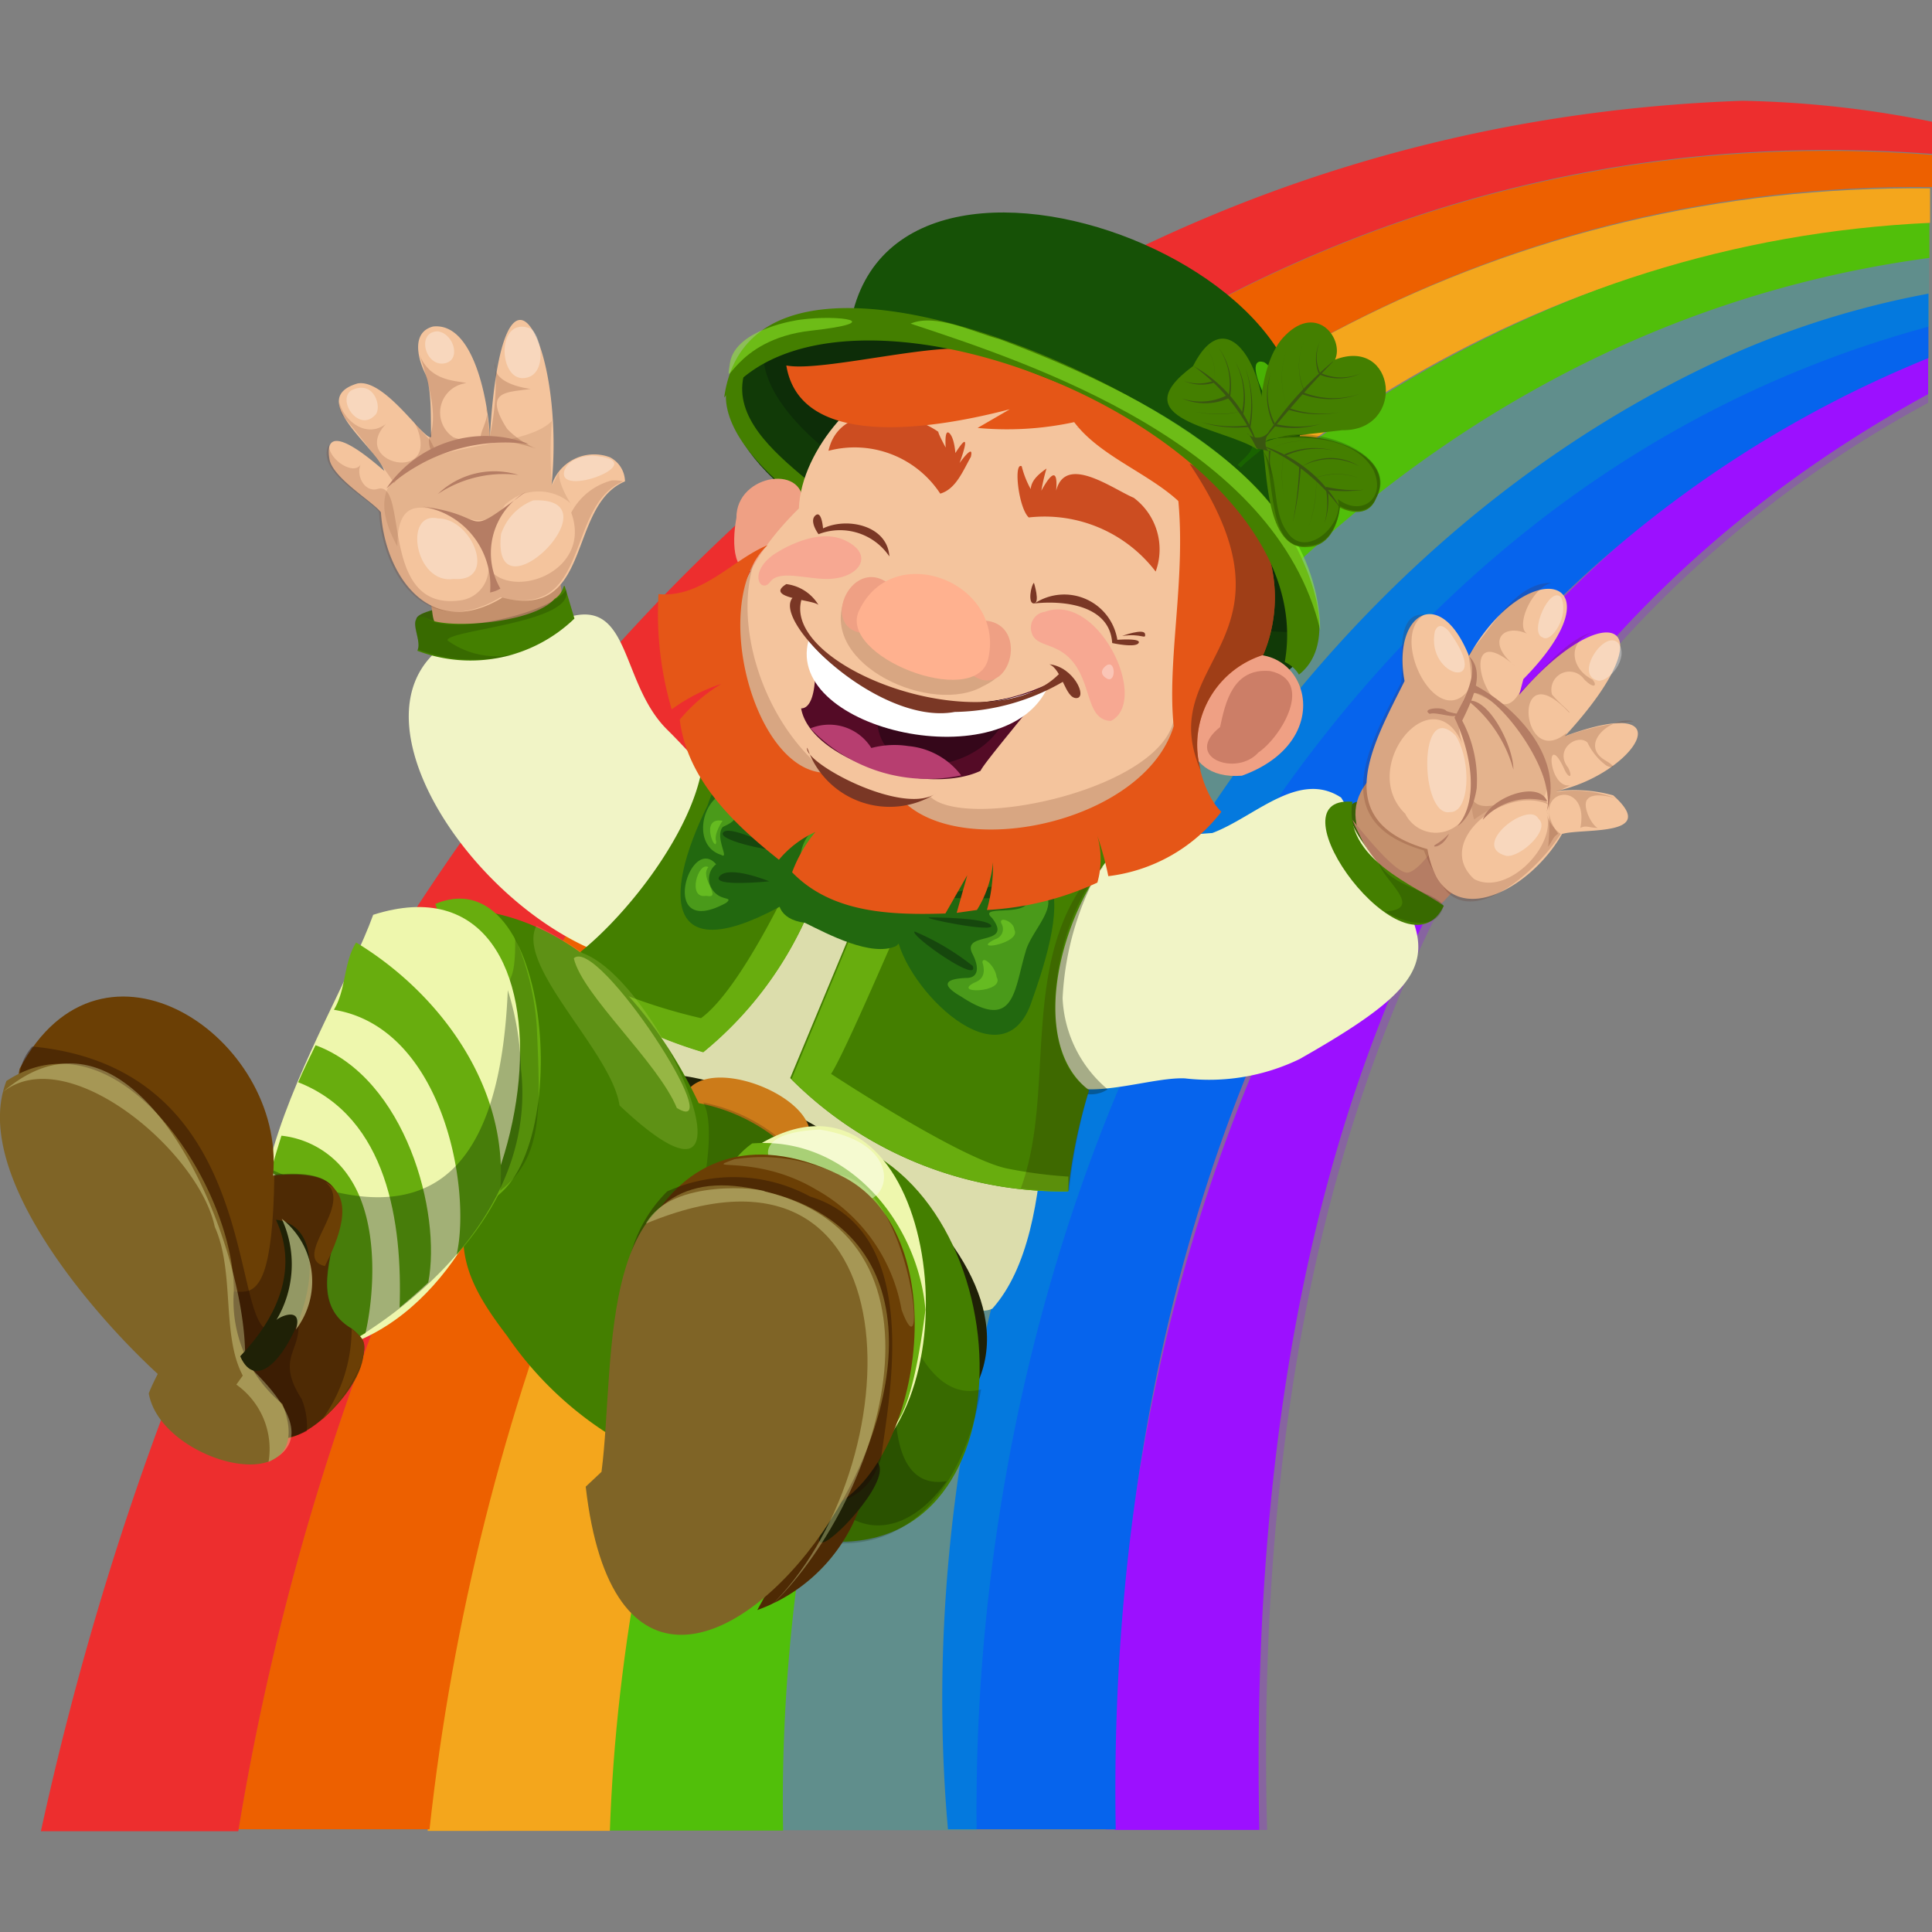 <?xml version="1.0" encoding="iso-8859-1"?>
<svg xmlns="http://www.w3.org/2000/svg" width="60" height="60" viewBox="0 0 60 60"><rect x="0" y="0" width="60" height="60" fill="#808080" stroke="none"/><defs><style>.cls-1,.cls-2{fill:#9c10ff;}.cls-1,.cls-4{opacity:0.25;}.cls-1,.cls-13,.cls-14,.cls-16,.cls-17,.cls-22,.cls-23,.cls-26,.cls-29,.cls-30,.cls-31,.cls-33,.cls-35,.cls-36,.cls-38,.cls-4,.cls-40,.cls-50,.cls-51,.cls-54,.cls-56,.cls-59,.cls-64,.cls-65,.cls-66,.cls-67{isolation:isolate;}.cls-3{fill:#0664ed;}.cls-4{fill:#00bab1;}.cls-5{fill:#51bf0a;}.cls-6{fill:#f4a61c;}.cls-7{fill:#ed6000;}.cls-8{fill:#ed2e2e;}.cls-9{fill:#f1f4c6;}.cls-10{fill:#dcddac;}.cls-11{fill:#447f00;}.cls-12{fill:#68ad0e;}.cls-13,.cls-29,.cls-31{fill:#071403;}.cls-13,.cls-33,.cls-40{opacity:0.32;}.cls-14{fill:#230b04;}.cls-14,.cls-23,.cls-24{opacity:0.18;}.cls-15{fill:#22680f;}.cls-16,.cls-40{fill:#04100b;}.cls-16{opacity:0.37;}.cls-17,.cls-59{fill:#9bff31;}.cls-17,.cls-26,.cls-61{opacity:0.33;}.cls-18{fill:#396007;}.cls-19,.cls-22{fill:#c4906c;}.cls-20{fill:#b57d64;}.cls-21{fill:#f4c49d;}.cls-22{opacity:0.31;}.cls-23,.cls-25,.cls-56{fill:#5e1d0a;}.cls-26,.cls-36,.cls-49{fill:#fff;}.cls-27{fill:#1f2106;}.cls-28{fill:#cc7b19;}.cls-29,.cls-56,.cls-57{opacity:0.19;}.cls-30,.cls-66{fill:#fffc9c;}.cls-30{opacity:0.14;}.cls-31{opacity:0.27;}.cls-32,.cls-38,.cls-65,.cls-67{fill:#eef7ad;}.cls-33{fill:#021603;}.cls-34{fill:#6b3f05;}.cls-35{fill:#210a03;}.cls-35,.cls-50{opacity:0.38;}.cls-36{opacity:0.43;}.cls-37{fill:#7f6426;}.cls-38,.cls-66{opacity:0.35;}.cls-39{fill:#113a07;}.cls-41{fill:#165106;}.cls-42{fill:#efa084;}.cls-43{fill:#cc4d21;}.cls-44{fill:#e55617;}.cls-45,.cls-51{fill:#773119;}.cls-46{fill:#7a3725;}.cls-47{fill:#540b26;}.cls-48{fill:#35071a;}.cls-50{fill:#934938;}.cls-51{opacity:0.63;}.cls-52{fill:#b73e70;}.cls-53{fill:#ffb18f;}.cls-54{fill:#ff5072;opacity:0.24;}.cls-55{opacity:0.16;}.cls-58{fill:#49b204;}.cls-59{opacity:0.48;}.cls-60{fill:#268c00;}.cls-62,.cls-64{fill:#000f00;}.cls-63{fill:#3a5611;}.cls-64{opacity:0.22;}.cls-65{opacity:0.56;}.cls-67{opacity:0.2;}</style></defs><g id="Patrick_Spins" data-name="Patrick Spins"><path class="cls-1" d="M54.12,13.63a27.87,27.87,0,0,1,5.76-2.86c0,.42,0,1.32,0,1.74C45.53,20.28,38.8,35.62,39.35,56.83h-5C34,39.6,40.58,22.91,54.12,13.63Z"/><path class="cls-2" d="M54.12,13.92A27.05,27.05,0,0,1,59.88,11c0,.05,0,1.15,0,1.24C45.54,20.07,38.64,34.82,39.11,56.83H34.62C34.18,40.72,40.53,23.18,54.12,13.92Z"/><path class="cls-3" d="M54.12,10.86a27.62,27.62,0,0,1,5.77-1.74c0,.67,0,1.36,0,2-17.22,7-25.6,25.74-25.24,45.69H29.44C27.85,39,37,18.34,54.12,10.86Z"/><path class="cls-4" d="M54.12,8.63a28.63,28.63,0,0,1,5.79-1.12c0,.87,0,1.76,0,2.63-19.73,5.33-29.8,26.68-29.58,46.7H23.69C23.26,37.33,34.49,14.94,54.12,8.63Z"/><path class="cls-5" d="M54.12,7.59a29.06,29.06,0,0,1,5.8-.67c0,.36,0,.72,0,1.09-22.5,3-36,27.22-35.6,48.84H18.91C19.74,35.85,32.62,12.81,54.12,7.59Z"/><path class="cls-6" d="M59.94,5.85c0,.35,0,.71,0,1.07-24.55,1.14-40.22,27.34-41,49.94H13.28C16.09,31,33.54,5.55,59.94,5.85Z"/><path class="cls-7" d="M60,4.81c0,.34,0,.69,0,1-26.4-.3-43.85,25.15-46.66,51H7.4C12,28.82,31.56,2.65,60,4.81Z"/><path class="cls-8" d="M54.12,3.13A32.37,32.37,0,0,1,60,3.78q0,.51,0,1C31.56,2.65,12,28.81,7.4,56.87H1.27C7.55,28.13,26.22,4.1,54.12,3.13Z"/><path class="cls-9" d="M17.55,19.2c2.06-.71,1.69,2,3.17,3.46a19.37,19.37,0,0,1,1.34,1.47,9.15,9.15,0,0,1-3.71,5.34C13.35,27.27,9,19,17.55,19.2Z"/><path class="cls-10" d="M24.21,27.29c-3.81,3.86-9.13,4.75-1.39,7.9,2.19.68,6.53,6.18,8,5.45,2.21-2.48,1.44-8.51,1.82-11.8C32.72,28,27.49,25.41,24.21,27.29Z"/><path class="cls-11" d="M25.64,26.84a11.55,11.55,0,0,1-3.8,5.83,14,14,0,0,1-4.76-2.49c1.72-.79,5-4.7,4.76-7.17a10,10,0,0,1,1.35-.59C23.45,22.37,26,26.16,25.64,26.84Z"/><path class="cls-12" d="M24.92,26.62c-.17.34-1.85,4.06-3.15,5a17.2,17.2,0,0,1-4.38-1.66l-.31.24a14,14,0,0,0,4.76,2.48A11.34,11.34,0,0,0,25.58,27Z"/><path class="cls-9" d="M32.41,32.92c.4,1.68,3.09.51,4.39.57a6.45,6.45,0,0,0,3.56-.6c5.29-3,4.11-3.52,1.29-8.12-1.32-.87-2.69.61-4,1.1C31.31,26.31,32.72,27.91,32.41,32.92Z"/><path class="cls-13" d="M33,31a9.23,9.23,0,0,1,1.19-4.1l-.44-.39c-1.76.2-1.17,5.89-1.35,6.46,0,.31,1.15,1.42,2,.86A3.92,3.92,0,0,1,33,31Z"/><path class="cls-11" d="M34,25.57l1.07.42c-1.93,1.62-3.36,6.25-1.25,7.87A17.12,17.12,0,0,0,33.17,37a11.9,11.9,0,0,1-8.63-3.52l2.5-6S33.26,25.25,34,25.57Z"/><path class="cls-12" d="M31.28,36.29c-1.46-.3-5.47-2.94-5.47-2.94.49-.74,2.64-5.86,2.85-6.25l0-.14c-.92.31-1.59.56-1.59.56l-2.49,6A11.92,11.92,0,0,0,33.18,37l0-.46A14.25,14.25,0,0,1,31.28,36.29Z"/><path class="cls-14" d="M34.27,26.92,34,27c-2.41,2.79-1.17,6.85-2.3,9.91a12.56,12.56,0,0,0,1.5.08,17.22,17.22,0,0,1,.63-3.15C32,32.72,32.79,28.42,34.27,26.92Z"/><path class="cls-15" d="M24.5,28c-3.76,2.16-4,0-2.52-3,.69-2.33,3.36-.31,4,.68Z"/><path class="cls-15" d="M27.84,29c.24,1.69,3.34,4.77,4.21,2.07,1.34-3.75,1-5.39-3.41-3.69Z"/><path class="cls-15" d="M25,25.71c-.41.87-1.67,2.72,0,2.95.71.35,2.06,1.07,2.83.72C30.11,27.33,27.84,25,25,25.71Z"/><path class="cls-16" d="M29.55,27.73s1.78-.4,2-.07-1.89.22-1.95.23S29.18,27.81,29.55,27.73Z"/><path class="cls-16" d="M28.88,28.49s1.75,0,1.9.25S28.48,28.49,28.88,28.49Z"/><path class="cls-16" d="M28.41,28.93A7.75,7.75,0,0,1,30.21,30C30.43,30.59,28.19,29,28.41,28.93Z"/><path class="cls-17" d="M31.81,27.57a1,1,0,0,1,.07.16c.39.87-1.6.3-1.07.78.69.9-1,.39-.6,1.13.22.44.15.72-.17.73s-1.08.07-.19.58c1.67,1.1,1.64-.2,2-1.39.17-.69,1.25-1.57.36-2C31.85,27.39,31.64,27.4,31.81,27.57Z"/><path class="cls-16" d="M24.65,25.94s-1.33-1.32-1.53-1.18S23.76,25.63,24.65,25.94Z"/><path class="cls-16" d="M24.26,26.43s-1.54-.82-1.79-.59S23.76,26.41,24.26,26.43Z"/><path class="cls-16" d="M23.89,27.37s-1.24-.51-1.54-.16S23.89,27.37,23.89,27.37Z"/><path class="cls-17" d="M25.35,25.86c-.53-.16-.88,2.05.17,1.05.28-.34.5-.59.5-.45.3.08.74-.54.44.58-.2,1.71.88-.47,1.09-.18s-.24,1.41.22,1.13.6-.52.52-.95C28,26.12,26.09,25.9,25.35,25.86Z"/><path class="cls-17" d="M22.26,24.76c-.54.44-.64,1.55.14,1.79.27.16-.22-.57.05-.87.71-.32.25-.42.2-.87a.72.72,0,0,1,.42-.38C23.24,24.36,23,23.84,22.26,24.76Z"/><path class="cls-17" d="M22.24,26.84a.57.57,0,0,0-.15.73c.24.45.72.25.46.47C20.41,29.21,21.41,25.88,22.24,26.84Z"/><path class="cls-17" d="M31.1,28.68a.33.33,0,0,1-.2.49c-.8.4.84.13.6-.3C31.49,28.61,31,28.44,31.1,28.68Z"/><path class="cls-17" d="M30.51,29.89s.17.43-.17.59c-.92.4.9.37.61-.14C30.91,30,30.51,29.66,30.51,29.89Z"/><path class="cls-17" d="M22,26.93c-.3.33.47,1-.07.89C21.33,27.93,21.68,26.74,22,26.93Z"/><path class="cls-17" d="M22.44,25.49s-.28.4-.2.64C22.25,26.54,21.7,25.36,22.44,25.49Z"/><path class="cls-18" d="M42.42,24.9c-1.79-.24,1.57,3.72,2.46,3A15.61,15.61,0,0,0,42.42,24.9Z"/><path class="cls-19" d="M42.54,24.19c-1.28,1.46.44,3.09,2.06,4l.8-.86Z"/><path class="cls-20" d="M43.7,27.1c-.39,0-1.37-1.24-1.7-1.64a5.49,5.49,0,0,0,2.6,2.78l.8-.85-.9-1C44.26,26.7,43.92,27.1,43.7,27.1Z"/><path class="cls-21" d="M50.1,24.7a4.58,4.58,0,0,0-1.77-.13c2.48-.54,4.06-3.09.27-1.71,3.35-3.65,1.21-4.36-1.42-1.28l.13-.49c3.09-3.14.17-4-1.69-.72-.91-2.26-2.39-1.29-2,.78-1,2-2.36,4.34.71,5.22.48,2.76,3.16,1.33,4.18-.47C49.16,25.71,51.55,26,50.1,24.7Z"/><path class="cls-22" d="M45.73,21.33a4.54,4.54,0,0,1-.47.9c.7.92.27,2.44.52,3.22.51-.35,1.38-.93,2.15-.65C48.57,23.6,46.8,21.92,45.73,21.33Z"/><path class="cls-23" d="M49.31,24.81c.18-.21.76-.06.91,0a3.54,3.54,0,0,0-1.89-.21l.43-.21c-.68.1-.77-1.74-.2-.55.14.35.31.34.14,0-.45-.57.29-1.07.6-.78a1.9,1.9,0,0,0,.58.71c.17.1.37.08,0-.14-.89-.5.15-1.4.85-1.23a8.55,8.55,0,0,0-2.09.45c0-.05,0-.1.09-.16-1.51,1.42-1.84-2.54,0-.56.07,0-.3-.28-.53-.56a.56.56,0,0,1,1-.47c.33.33.41.17.25,0-.67-.33-.79-1.17,0-1.46-.81.2-1.7,1.36-2.26,1.86-.86,1.59-2.17-2.58-.13-.81-.94-.75-.39-1.36.39-1-.41-.17.08-1.41.73-1.59-1.12,0-1.82,1.36-2.58,2.23a7.48,7.48,0,0,1,.12,1.16c2,.72,2.55,2.93,2.36,4.81.2-.31.14-.28.31-.41-1-1.36,1-1.77.69-.18.19-.09.26,0,.54,0C49.43,25.64,49.11,25,49.31,24.81Z"/><g class="cls-24"><path class="cls-25" d="M44.94,27.7c1,1,2.89-.78,3.53-1.8h0a1.18,1.18,0,0,1-.43-.6c.28,1-1.25,2.54-2.26,2-1.27-1.16.95-2.93,2.3-2.32-.48-.81-2.11.72-2.44-.33a1.06,1.06,0,0,1-2,.62c-1.49-1.44.86-4.31,1.78-2.16a1.9,1.9,0,0,1,.27-1.8c-1,1.58-2.6-1.52-1.46-2.22-.94-.07-.62,1.49-.72,2.12-1,1.94-2.35,4.32.71,5.2A5.13,5.13,0,0,0,44.94,27.7Z"/><path class="cls-25" d="M48.07,25.29a.32.32,0,0,0,0-.06S48.06,25.27,48.07,25.29Z"/></g><path class="cls-20" d="M45.86,24.48a3.94,3.94,0,0,0-.45-2.1c.27-.56.75-1.49.21-2,.33.61-.26,1.52-.45,1.91.49,1,.8,2.55.09,3.37C45.25,25.65,45.71,25.45,45.86,24.48Z"/><path class="cls-20" d="M44.92,22.08c-.11-.15-.81-.08-.52.09.21-.08.83.19.89,0C45.29,22.18,45,22.12,44.92,22.08Z"/><path class="cls-20" d="M45,25.89a1.8,1.8,0,0,1-.4.33C44.38,26.34,44.81,26.35,45,25.89Z"/><path class="cls-20" d="M45.59,21.76A4.13,4.13,0,0,1,47,23.9c0-.73-.76-2.22-1.4-2.14Z"/><path class="cls-20" d="M45.76,21.52c.68-.07,2.67,2.5,2.26,3.73.6-1.66-.89-3.28-2.27-4Z"/><path class="cls-20" d="M48.05,24.89a1.94,1.94,0,0,0-2,.57C46.26,24.78,47.78,24.2,48.05,24.89Z"/><path class="cls-26" d="M45,19.61s-.3-.38-.44,0C44.27,21.05,46.42,21.55,45,19.61Z"/><path class="cls-26" d="M45.21,22.85c-1.18-1.2-1.12,2.54-.18,2.37C45.63,25.25,45.72,23.68,45.21,22.85Z"/><path class="cls-26" d="M50.28,20c-.41-.54-1.45,1-.63,1.14C50,21.15,50.57,20.45,50.28,20Z"/><path class="cls-26" d="M48.48,18.55c-.35-.38-1,1.1-.58,1.24C48.17,20,48.75,19.12,48.48,18.55Z"/><path class="cls-26" d="M47.78,25.43c-.3-.59-2.16.85-1,1.15C47.21,26.64,48.17,25.76,47.78,25.43Z"/><path class="cls-27" d="M19.11,33.54c3.65-1.41,13.55,4.9,11.18,9.55Z"/><path class="cls-28" d="M21.25,34.05c.68-1.64,5.46.54,3.39,2A8.17,8.17,0,0,1,21.25,34.05Z"/><path class="cls-11" d="M26.21,39a5.62,5.62,0,0,0-4.51-4.74c-1.26-2.66-3.43-5.32-6.45-5.92-.44,2.73.34,5.51-.37,8.2-1,2.08-.35,3.35.87,4.95A10.93,10.93,0,0,0,22.45,46C22.76,46.13,26.37,39.87,26.21,39Z"/><path class="cls-29" d="M25.84,37.66a5.34,5.34,0,0,0-4-3.42c.51.91-.25,3.91-.35,4C23,38.42,25.36,40.1,25.84,37.66Z"/><path class="cls-30" d="M18.09,29.6a10.78,10.78,0,0,0-1.43-.85C16,30,19,32.67,19.24,34.33,24.09,38.91,20.57,30.49,18.09,29.6Z"/><path class="cls-11" d="M26,35.36c5.85,1.66,6.21,13.55-.8,12.45C20.76,46.31,23.78,36.45,26,35.36Z"/><path class="cls-29" d="M25.17,47.81c2.91.67,4.76-1.54,5.3-4.66-1.93.51-2.75-3.2-2.57-3.15l-5.09,2.68C22.37,44.46,23.56,47.14,25.17,47.81Z"/><path class="cls-31" d="M29.4,46C27,46.4,28,41.42,28.05,41.26,22.54,44,26.46,50.09,29.4,46Z"/><path class="cls-12" d="M13.52,28.07c3.8-1.56,4.36,8.69,1.33,9.35C14.85,37.42,15.72,34.54,13.52,28.07Z"/><path class="cls-29" d="M16.67,31.87A8.34,8.34,0,0,0,16,29.13c0,.64,0,1.5-.5,1.52s-.22,5.26-.65,6.77C16.87,36.33,16.81,34.94,16.67,31.87Z"/><path class="cls-32" d="M11.59,28.41c6.94-2.21,5.44,11.47-1,13.42C5,39.52,10.29,32,11.59,28.41Z"/><path class="cls-12" d="M15.53,37c.29-3.19-1.83-6.13-4.47-7.73-.4.64-.3,1.44-.69,2.09,3.38.55,4.28,5.54,3.81,7.61A9.06,9.06,0,0,0,15.53,37Z"/><path class="cls-12" d="M9.8,32.46c-.19.39-.38.78-.54,1.15,2.78,1.09,3.24,4.38,3.15,7,.28-.23.58-.49.89-.78C13.72,37.65,12.59,33.49,9.8,32.46Z"/><path class="cls-12" d="M10.82,36.52a2.89,2.89,0,0,0-2.08-1.25c-.11.36-.23.74-.33,1.13,1.81,1,1.89,3.67,1.54,5.12.83.5.54.36,1.4-.12C11.58,40.41,11.85,38,10.82,36.52Z"/><path class="cls-33" d="M16.18,33.21a8.92,8.92,0,0,0-.41-2.46c-.25,6-2.69,7.66-7.35,5.57a3.9,3.9,0,0,0,2.2,5.51C13.69,40.08,16.61,37,16.18,33.21Z"/><path class="cls-34" d="M10.92,41.26c-2.36-1.39,1.88-5.19-2.44-4.75.4-4.26-5.31-8.17-7.87-3.32-.42,1.71,3.1,4.58,4.16,6s3.92,5.49,3.92,5.49C9.79,44.8,12.22,42.13,10.92,41.26Z"/><path class="cls-35" d="M9.37,43.45c-.9-1.4.17-1.52-.17-2.67C6.57,43.84,9.31,33.29,1,32.5c-1.72,2,2.65,5,3.76,6.67,1.06,1.41,3.92,5.49,3.92,5.49a1.82,1.82,0,0,0,.85-.22A2.23,2.23,0,0,0,9.37,43.45Z"/><path class="cls-35" d="M11.19,42.41c.3-.84,0-.87-.27-1.15-2.3-1.35,1.78-5.18-2.4-4.78-.08,6.35-1.79,1.7-2.12,4.93C7.52,43,8.69,44.65,8.69,44.65,9.65,44.74,10.86,43.35,11.19,42.41Z"/><path class="cls-34" d="M10.09,39.32c.38-.75,1-2.14,0-2.61C11.05,37.38,9,39.06,10.09,39.32Z"/><path class="cls-32" d="M22.74,36.14c5.49-4.52,7.71,5.31,4.59,8.85C27.29,45.12,23.44,37,22.74,36.14Z"/><path class="cls-12" d="M28.74,40.68c-.22-2.65-2.36-5.4-5.38-5.17a2.61,2.61,0,0,0-.62.62C25.25,39.25,27.54,50.06,28.74,40.68Z"/><path class="cls-36" d="M25.46,35.08c-3.48.16-.53,2.51,1.49,2.19C27.71,37.06,27.89,35.47,25.46,35.08Z"/><path class="cls-34" d="M26.92,46a5.29,5.29,0,0,1-3.4,4c.65-1.19,1.36-2.34,2.12-3.46Z"/><path class="cls-35" d="M26.92,46a5.29,5.29,0,0,1-3.4,4c.65-1.19,1.36-2.34,2.12-3.46Z"/><path class="cls-27" d="M27.05,45.31c.95.2-.8,2.23-1.41,2.56C24.85,48.22,26.59,45.86,27.05,45.31Z"/><path class="cls-34" d="M26.05,36.48c-5.59-2.7-8,4-6,8.08.27.53,4.35,2.72,5.82,2.23C28.68,45.31,29.71,38.18,26.05,36.48Z"/><path class="cls-35" d="M25.16,37.16A5,5,0,0,0,20.72,37c-2,2-1.37,5.08-.67,7.53.84.94,6.39,4.06,7.32.71C27.6,43.42,28.69,38.25,25.16,37.16Z"/><path class="cls-37" d="M.2,33.57c3.49-2.29,7.1,3.34,7.06,6.55A4.14,4.14,0,0,0,8.77,43.6C10,46.73,5,45.48,4.62,43.27a6.54,6.54,0,0,1,.28-.6C2.76,40.7-.9,36.39.2,33.57Z"/><path class="cls-38" d="M7.61,42.32C7.74,38.7,4.29,30.26.07,33.93c2-1.63,6.1,1.81,6.6,4.17.63,1.41.2,3.36.87,4.62l-.2.28a2.45,2.45,0,0,1,1,2.4h0C10,44.64,8.34,43,7.61,42.32Z"/><path class="cls-27" d="M8.57,37.88c.73,1.57,0,3.08-1.11,4.24C8.4,44.27,11.09,38.18,8.57,37.88Z"/><path class="cls-37" d="M23.75,37c-5.34-1.38-4.61,5.21-5.07,8.71l-.49.46C19.73,59.63,34.42,39.52,23.75,37Z"/><path class="cls-11" d="M42,24.9c-.3,1.78,2,2.62,2.84,3.23C43.67,30.57,39.36,24.68,42,24.9Z"/><path class="cls-39" d="M23.93,10.45c-5.74,4.25,10,9.92,13.41,10.88,6.5.41,2-6.3-1.52-8.27C33.37,11.89,27.39,9.54,23.93,10.45Z"/><path class="cls-40" d="M35.82,13.07c-2.49-1.14-8.66-3.73-12.08-2.5-.9,4.36,13.87,9.66,16.87,9C40.78,18.05,38.3,14.3,35.82,13.07Z"/><path class="cls-11" d="M27.06,16.9c-.74-1.7-5.6-3.46-3.48-6.18C20.66,12.57,24.58,15.7,27.06,16.9Z"/><path class="cls-41" d="M26.42,10c1.46-7.8,18.53-.62,12.8,5.91C39.05,15.91,35.73,11.35,26.42,10Z"/><path class="cls-42" d="M24.92,15.78c.22-1.41-2.06-1.09-2.05.3-.16.87-.08,1.88.66,1.61S24.92,15.78,24.92,15.78Z"/><path class="cls-21" d="M28.09,11.79c-1.25.06-3.21,2.12-3.28,4-6.67,6.55,4,12.77,10.11,8.94,2.49-1.37,1.57-4.28,1.93-6.58.24-1.3.72-2.4.2-3.46S32.23,11.21,28.09,11.79Z"/><path class="cls-43" d="M30.15,14.19c-.24.42-.46,1-.95,1.14A3.18,3.18,0,0,0,25.73,14c.32-1.47,2.36-1.32,3.41-.59,0,.07.23.49.23.49s-.05-.59.11-.45.19.62.19.62c.49-.77.27-.07.13.31C29.8,14.38,30.26,13.73,30.15,14.19Z"/><path class="cls-44" d="M30.36,10.9c-1-.36-4.83.67-5.94.45.45,2.75,4.91,1.89,6.94,1.36l-1,.58a9.87,9.87,0,0,0,3-.18c1.23,1.64,4.22,2,4.11,4.47l.35-.9c.74.54,1.16,2.93,1.31,3.3C40.46,14.23,34.41,12.54,30.36,10.9Z"/><path class="cls-45" d="M33.49,13.29l0,0-.06,0A.21.21,0,0,0,33.49,13.29Z"/><path class="cls-23" d="M36.47,22.25c-.27,2.24-6.43,3.56-7.57,2.5-3.74.89-6.53-4.3-5.45-7.39C19,25,35,29.77,36.76,21.79A1.56,1.56,0,0,0,36.47,22.25Z"/><path class="cls-21" d="M25.45,16.4c.62-1.94,3.65-2.67,2.17.88A1.61,1.61,0,0,0,25.45,16.4Z"/><path class="cls-21" d="M32.18,18.6c1.33-2.94,3.51-1,2.4,1.29C34.58,19.89,34.62,18.56,32.18,18.6Z"/><path class="cls-46" d="M32.13,18.74c.92-.1,2.34.06,2.41,1.23,0,0,.72.16.82,0s-.66-.1-.66-.1A1.67,1.67,0,0,0,32.13,18.74Z"/><path class="cls-46" d="M32.11,18.1c-.09.07-.2.65,0,.64S32.11,18.1,32.11,18.1Z"/><path class="cls-46" d="M34.85,19.75s.68-.25.71-.06S35.46,19.66,34.85,19.75Z"/><path class="cls-47" d="M25.21,20c.16.48.2,2-.33,2,.28,1.61,3.89,2.73,5.57,1.94.15-.31,1.72-2.13,2.1-2.7A6.52,6.52,0,0,1,25.21,20Z"/><path class="cls-48" d="M29.41,21.87a5.56,5.56,0,0,1-2-.46c-1.11,3.23,3.63,2.92,4,.26A10.48,10.48,0,0,1,29.41,21.87Z"/><path class="cls-49" d="M25.11,19.89c-.76,2.8,6.2,4.35,7.45,1.4C30.08,22.36,26.9,22.06,25.11,19.89Z"/><path class="cls-42" d="M37.43,20.92c2.74-2.08,4.64,1.9,1.14,3.17C36.52,24.25,36.59,22,37.43,20.92Z"/><path class="cls-50" d="M39.45,20.84c-1.17-.11-1.4,1-1.56,1.74-1.17.93.5,1.56,1.19.79C39.8,22.88,40.83,21.14,39.45,20.84Z"/><path class="cls-44" d="M23.84,16.93C22,18.61,23.4,24,25.66,24a5.6,5.6,0,0,0,2.4.89c1.88,1.84,7.49.63,8.39-2.34-.24-2.3.55-5.23,0-8,1.25,1.67,3.19,3.53,2.75,5.79-2.6.14-2.36,3.8-1.27,4.87a5.21,5.21,0,0,1-3.51,2,10,10,0,0,0-.34-1.25,2.65,2.65,0,0,1,0,1.45,9.31,9.31,0,0,1-3.43.85,5.27,5.27,0,0,0,.19-1.48,3.39,3.39,0,0,1-.5,1.48l-.63.09.33-1.17-.68,1.19c-1.67.05-3.52,0-4.76-1.28a4.33,4.33,0,0,1,.72-1.25,3.18,3.18,0,0,0-1.13.86c-1.4-1.11-2.85-2.49-3.08-4.35a5.06,5.06,0,0,1,1.29-1.11,5.48,5.48,0,0,0-1.54.79,10.56,10.56,0,0,1-.41-3.58C21.79,18.58,22.76,17.37,23.84,16.93Z"/><path class="cls-44" d="M36.94,14.4c3.73,5.56-1.16,6.06.35,9.53a2.93,2.93,0,0,1,1.94-3.59A4.58,4.58,0,0,0,36.94,14.4Z"/><path class="cls-51" d="M36.94,14.4c3.73,5.56-1.16,6.06.35,9.53a2.93,2.93,0,0,1,1.94-3.59A4.58,4.58,0,0,0,36.94,14.4Z"/><path class="cls-43" d="M31.73,14.48c-.26-.14-.1,1.3.22,1.59a4.34,4.34,0,0,1,3.94,1.68,2,2,0,0,0-.68-2.29c-.66-.28-2.12-1.37-2.41-.22.06-.72-.16-.55-.46,0a5.83,5.83,0,0,1,.16-.69c-.22.16-.47.35-.49.64A2.92,2.92,0,0,1,31.73,14.48Z"/><path class="cls-46" d="M29.65,22.11c-2.35.44-5.8-2.9-5-3.58l.25.06-.13,0,.13,0c-.68,2.14,5.83,4.55,8,2.33a1.82,1.82,0,0,1,.15.23A6.89,6.89,0,0,1,29.65,22.11Z"/><path class="cls-46" d="M24.42,18.14c-.71.44.85.48,1,.65A1.36,1.36,0,0,0,24.42,18.14Z"/><path class="cls-46" d="M32.59,20.63c.4.17.49,1.06.84,1.05S33.35,20.71,32.59,20.63Z"/><path class="cls-52" d="M28.21,23.17a2.8,2.8,0,0,0-1.15.06,1.54,1.54,0,0,0-1.89-.61,5,5,0,0,0,4.68,1.46A2.32,2.32,0,0,0,28.21,23.17Z"/><path class="cls-46" d="M25.07,23.22c-.14.45,2.95,2.13,4,1.42A2.7,2.7,0,0,1,25.07,23.22Z"/><path class="cls-23" d="M26.21,18.66c-.73,2,2.74,3.57,4.32,2.65.52-.25,1-.65-.25-1.13S26.39,18.2,26.21,18.66Z"/><path class="cls-42" d="M27.63,18.15c-1.23-1-2.32,1.61-.58,1.52C27.08,19.64,27.93,18.6,27.63,18.15Z"/><path class="cls-42" d="M30.53,19.27c1.57.05.76,2.78-.52,1.54C30,20.77,30,19.4,30.53,19.27Z"/><path class="cls-53" d="M30.68,20.5c-.44,1.53-4.68-.12-4-1.54C27.75,16.71,31.27,18.11,30.68,20.5Z"/><path class="cls-46" d="M27.62,17.28a1.85,1.85,0,0,0-2.2-.69s-.3-.4-.1-.58.24.4.24.4C26.31,16.05,27.56,16.32,27.62,17.28Z"/><path class="cls-54" d="M32.45,19a.5.5,0,0,0-.42.62c.13.52.81.28,1.34,1s.39,1.74,1.13,1.77C35.72,21.76,34.11,18.38,32.45,19Z"/><path class="cls-54" d="M24,17.24s1.28-.91,2.24-.46.44,1.2-.56,1.2c-.68,0-1.48-.29-1.76.09S23.22,17.82,24,17.24Z"/><path class="cls-11" d="M39.49,15.69C36.71,12,23.35,6,22.49,12.35c3.63-4.89,18.66,1.13,17.41,8.21a1,1,0,0,1,.44.39C41.37,20.15,41.19,18.23,39.49,15.69Z"/><path class="cls-18" d="M13.62,18.9s-.79.16-.68.37C16.87,20.34,20.25,16.66,13.62,18.9Z"/><path class="cls-19" d="M13.22,18.4c.42.55-.12,1.2,1,1.18.94-.15,3.58-.19,3.17-1.48A15.31,15.31,0,0,0,13.22,18.4Z"/><path class="cls-21" d="M18.94,14.2a1.39,1.39,0,0,0-1.81.87c.43-4.35-1.52-8.25-1.92-1.46,0-.66-.37-3.62-1.76-3.47-.66.17-.49.95-.26,1.43s.18,1.41.2,2c-.2.14-1.44-1.83-2.29-1.66-1.58.47.56,1.95.83,2.7.18.21-2-1.92-1.69-.31.16.59,1.35,1.29,1.59,1.61.13,2,1.55,4,3.77,2.65,2.83.72,2-2.85,3.81-3.61A.86.86,0,0,0,18.94,14.2Z"/><path class="cls-22" d="M17.4,14.58c-.09.15-.14.32-.26.49a12.68,12.68,0,0,1,0-2c-1.12,1.2-6.75.36-4.8,3.9,0-2.73,2.51.26,3.33-1.28a1.52,1.52,0,0,1,2.06-.05C17.81,15.79,17.21,14.87,17.4,14.58Z"/><g class="cls-55"><path class="cls-25" d="M10.61,12.87A24.34,24.34,0,0,1,12.24,15c.35-.44,1-.56,1.29-1l-.17-.33s-.18-.17-.5-.58c1,2-2.07,1.35-.87.07-.59.46-1.29-.05-1.46-.68A1,1,0,0,0,10.61,12.87Z"/><path class="cls-25" d="M19,14.92a2,2,0,0,0-1.26,1c.67,1.83-1.83,2.74-2.57,1.73a1,1,0,0,1-.91,1c-2.52.32-1.55-3.8-2.55-3.46-.41.1-.67-.46-.5-.78-.2.38-1-.12-1-.6-.42.85,1.27,1.67,1.56,2.09.13,2.06,1.55,4,3.77,2.65,2.83.72,2-2.84,3.81-3.6v0A1.21,1.21,0,0,0,19,14.92Z"/></g><path class="cls-20" d="M16.32,15.28a2.21,2.21,0,0,0-.78,3,1,1,0,0,1-.32.12,2.49,2.49,0,0,0-2.12-2.67C15.35,16,14.24,16.83,16.32,15.28Z"/><path class="cls-56" d="M15.75,13.32c-.77-1.2,0-1.13.72-1.24.1,0-1.21-.1-1.09-.8a8.33,8.33,0,0,1-.17,2.28c0-.13-.06-.5-.11-.9.17.43-.53,1.12.09,1a5.16,5.16,0,0,1,1.45.27A2.82,2.82,0,0,1,15.75,13.32Z"/><g class="cls-57"><path class="cls-25" d="M14.08,13.58a.92.92,0,0,1,.4-1.68c-.21-.09-1.19,0-1.49-1,.26.79.66,2,.33,2.73,0,1,.81-.11,1.35,0A1,1,0,0,1,14.08,13.58Z"/><path class="cls-25" d="M14.67,13.61l.17,0Z"/></g><path class="cls-26" d="M18.39,14.15s-.66,0-.85.43C17.18,15.54,20.45,14.3,18.39,14.15Z"/><path class="cls-26" d="M16.56,15.54a1.7,1.7,0,0,0-1,1.05C15.25,19.38,19.25,15.42,16.56,15.54Z"/><path class="cls-26" d="M16.47,10.2c-1.13-.44-1,1.93,0,1.49C17,11.42,16.77,10.35,16.47,10.2Z"/><path class="cls-26" d="M13.6,10.29c-.66,0-.42,1.05.16,1S14.12,10.37,13.6,10.29Z"/><path class="cls-26" d="M13.6,16.1c-1.08-.24-.72,2.06.49,1.88C15.47,18.09,14.67,16.09,13.6,16.1Z"/><path class="cls-26" d="M10.9,12.13c-.43.32.24,1.29.74.77C11.89,12.7,11.63,11.75,10.9,12.13Z"/><path class="cls-20" d="M16.42,13.79A5.49,5.49,0,0,0,12,15.17,3.72,3.72,0,0,1,16.42,13.79Z"/><path class="cls-20" d="M16.1,14.75a2.53,2.53,0,0,0-2.5.59A3.69,3.69,0,0,1,16.1,14.75Z"/><path class="cls-26" d="M34.37,20.66c-.08.05-.29.24,0,.41S34.66,20.49,34.37,20.66Z"/><path class="cls-58" d="M39.26,11.25c-.87-.28.67,2.46.7,1.83C40.2,12.79,39.68,11.49,39.26,11.25Z"/><path class="cls-59" d="M31.06,10.54c-.83-.22-2-.82-2.78-.49C32,11.28,39.62,13.79,41,19.56,40.9,14.66,34.75,11.94,31.06,10.54Z"/><path class="cls-60" d="M38.91,13.77c0,.29-.29.47-.47.67l.1.07C38.86,14.13,39.72,13.71,38.91,13.77Z"/><g class="cls-61"><path class="cls-62" d="M38.91,13.77c0,.29-.29.47-.47.67l.1.07C38.86,14.13,39.72,13.71,38.91,13.77Z"/></g><path class="cls-11" d="M39.92,10.41c1-1,1.83.14,1.54.76,1.9-.73,2.22,2.22.22,2.19-.88.1-2.1.24-2.26.29s-.36.34-.32-.07C39.11,13.59,39,11.3,39.92,10.41Z"/><path class="cls-63" d="M41.4,11.22a10.6,10.6,0,0,0-2.21,2.52c.7-.87,1.43-1.71,2.21-2.51Z"/><path class="cls-63" d="M41,11.59a1.2,1.2,0,0,1,0-1,1.25,1.25,0,0,0-.05,1Z"/><path class="cls-63" d="M40.52,12.15a1.88,1.88,0,0,1,0-1.59,1.91,1.91,0,0,0,0,1.62Z"/><path class="cls-63" d="M39.94,10.94A2.38,2.38,0,0,0,40,12.66l0,0A2.41,2.41,0,0,1,39.94,10.94Z"/><path class="cls-63" d="M39.59,13.15a2.06,2.06,0,0,1-.12-1.56,2.07,2.07,0,0,0,.08,1.6Z"/><path class="cls-63" d="M39.6,13.24A3,3,0,0,0,41,13.17a3.06,3.06,0,0,1-1.38,0Z"/><path class="cls-63" d="M40,12.72a3.26,3.26,0,0,0,1.61.08A3.08,3.08,0,0,1,40,12.66Z"/><path class="cls-63" d="M40.41,12.23a2.59,2.59,0,0,0,1.82,0,2.51,2.51,0,0,1-1.79-.06Z"/><path class="cls-63" d="M41,11.64a1.56,1.56,0,0,0,1.27-.05,1.53,1.53,0,0,1-1.24,0Z"/><path class="cls-11" d="M37.05,11.37c1.27-2.52,2.73,1.21,2,2.59C38,13.27,34.77,13.05,37.05,11.37Z"/><path class="cls-63" d="M39.07,13.88a4.25,4.25,0,0,0-2-2.51,6,6,0,0,1,2,2.52Z"/><path class="cls-63" d="M38.83,13.28a3.51,3.51,0,0,0-.16-1.87,3.5,3.5,0,0,1,.11,1.87Z"/><path class="cls-63" d="M38.61,12.86a2.31,2.31,0,0,0-.25-1.63,2.33,2.33,0,0,1,.2,1.62Z"/><path class="cls-63" d="M38.2,12.33a2,2,0,0,0-.36-1.54,2,2,0,0,1,.31,1.54Z"/><path class="cls-63" d="M37.48,10.83a1.3,1.3,0,0,1,.22,1h0A1.27,1.27,0,0,0,37.48,10.83Z"/><path class="cls-63" d="M38.77,13.21a3.84,3.84,0,0,1-1.47-.1,3.66,3.66,0,0,0,1.47.15Z"/><path class="cls-63" d="M38.54,12.78a3.49,3.49,0,0,1-1.44,0,3.23,3.23,0,0,0,1.45,0Z"/><path class="cls-63" d="M38.13,12.26a1.79,1.79,0,0,1-1.43.11,1.79,1.79,0,0,0,1.45,0S38.13,12.28,38.13,12.26Z"/><path class="cls-63" d="M37.68,11.83a1.35,1.35,0,0,1-.91,0,1.33,1.33,0,0,0,.92.06S37.68,11.85,37.68,11.83Z"/><path class="cls-11" d="M39.2,13.77c1.23-.65,4.32.17,3.53,1.72-.26.63-.93.37-1.12.27,0,0-.09,1.2-1,1.23C39.29,17.1,39.36,14.56,39.2,13.77Z"/><path class="cls-63" d="M41.58,15.7a4.18,4.18,0,0,0-2.45-1.88,6,6,0,0,1,2.44,1.89Z"/><path class="cls-63" d="M40.63,13.71a1.93,1.93,0,0,0-1.17.24l0,0A2,2,0,0,1,40.63,13.71Z"/><path class="cls-63" d="M39.41,14a2,2,0,0,0,.12.89,2,2,0,0,1-.07-.9Z"/><path class="cls-63" d="M39.87,14.16a3,3,0,0,0,0,1.19,3.12,3.12,0,0,1,0-1.18Z"/><path class="cls-63" d="M40.35,14.46a11.57,11.57,0,0,1-.2,1.76,10.48,10.48,0,0,0,.25-1.77Z"/><path class="cls-63" d="M40.65,16.33a4,4,0,0,0,.22-1.5h0A3.75,3.75,0,0,1,40.65,16.33Z"/><path class="cls-63" d="M41.19,15.26a2.35,2.35,0,0,1-.06,1,2.29,2.29,0,0,0,.11-1Z"/><path class="cls-63" d="M39.91,14.16a2.35,2.35,0,0,1,1.5-.17,2.34,2.34,0,0,0-1.52.12S39.9,14.14,39.91,14.16Z"/><path class="cls-63" d="M40.44,14.48a1.88,1.88,0,0,1,1.77,0A1.66,1.66,0,0,0,40.44,14.48Z"/><path class="cls-63" d="M40.81,14.86a2,2,0,0,1,1.43,0,1.94,1.94,0,0,0-1.44,0A.11.11,0,0,0,40.81,14.86Z"/><path class="cls-63" d="M41.17,15.21a4.32,4.32,0,0,0,1.19,0,3.83,3.83,0,0,1-1.17-.09Z"/><path class="cls-64" d="M42.66,14.61c-.55-1-1.94-1.07-3-1,1.21-.48,3.84.53,3.08,1.85-.26.62-.94.37-1.12.26,0,0-.1,1.21-1,1.23-1.31.2-1-2.23-1.39-2.94.51.74.25,1.82.73,2.49.56.91,1.81-.2,1.59-1C42.25,16.05,43.06,15.51,42.66,14.61Z"/><path class="cls-63" d="M39.46,13.32a.45.45,0,0,1-.73.14c.08,0,.3.48.3.47s.4.08.42.11C39.21,13.92,39.3,13.53,39.46,13.32Z"/><path class="cls-59" d="M24.84,9.93s-2,.26-2.17,1.34.08-.73,2.51-1S26.06,9.76,24.84,9.93Z"/><path class="cls-34" d="M11.19,42.41c.3-.84,0-.87-.27-1.15A4.78,4.78,0,0,1,10,44.09,4.83,4.83,0,0,0,11.19,42.41Z"/><path class="cls-65" d="M9.19,41.29a2.47,2.47,0,0,0-.44-3.44A3.37,3.37,0,0,1,8.58,41C8.64,40.91,9.42,40.53,9.19,41.29Z"/><path class="cls-66" d="M17.82,29.76c.26,1.14,2.61,3.22,3.2,4.65C22.7,35.43,18.56,29.05,17.82,29.76Z"/><path class="cls-29" d="M43,28.31c.6.34,1.61.66,1.83-.18-.24-.43-1.65-.6-2-1.33C42.91,27.3,44.29,28.24,43,28.31Z"/><path class="cls-11" d="M13.22,19.17c.41.39,3.31.23,4-.57.36-.22.25-.63.36-.26l.26.87a4.65,4.65,0,0,1-4.88,1C13.14,19.87,12.56,19.06,13.22,19.17Z"/><path class="cls-29" d="M16.31,20.22a2.58,2.58,0,0,1-2.41-.33c-.07-.32,4-.55,3.68-1.58-.42.72-3.67,1.48-4.36.86-.67-.11-.09.7-.25,1A4.91,4.91,0,0,0,16.31,20.22Z"/><path class="cls-38" d="M23.75,37c0-.08-2.9-.44-3.69,1,8.53-3.55,8.3,7.64,3.81,11.94C27.28,46.77,30,38.51,23.75,37Z"/><path class="cls-67" d="M26.05,36.48A5.51,5.51,0,0,0,22.81,36c-1.1.4.65-.18,2.53.94A5.33,5.33,0,0,1,28,40.68C28.86,43,28.31,36.82,26.05,36.48Z"/></g></svg>